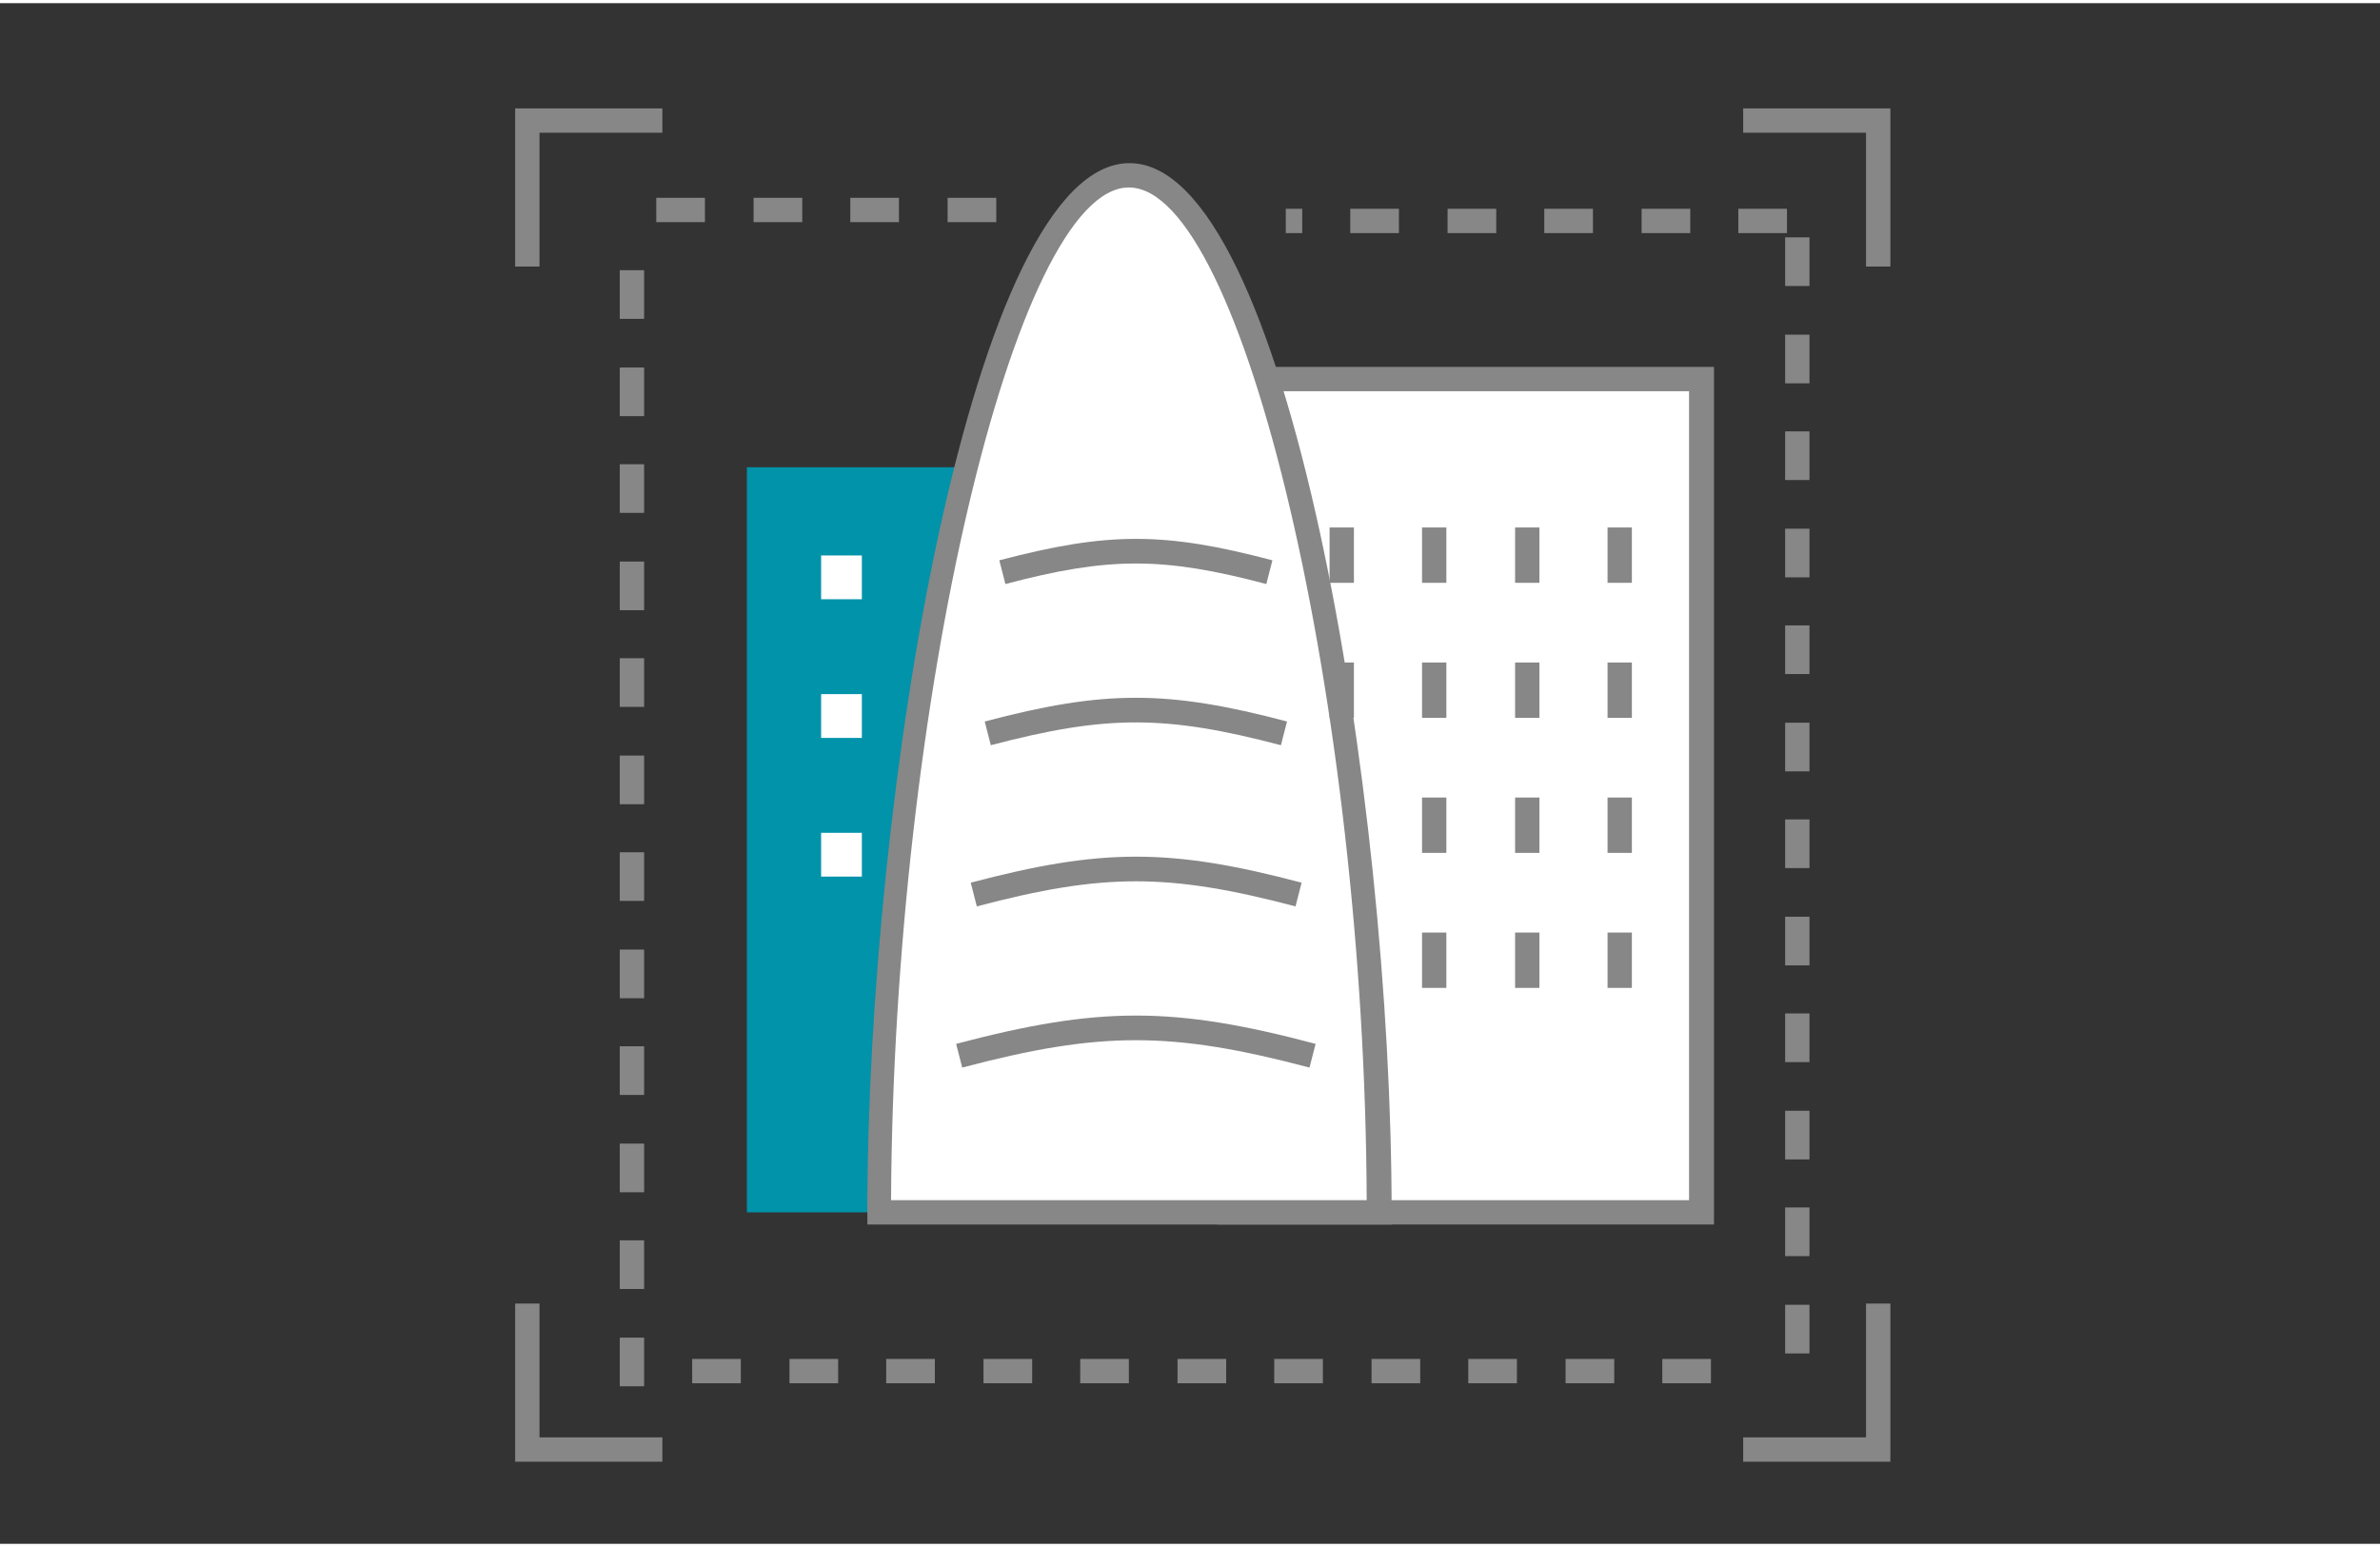 <?xml version="1.0" encoding="utf-8"?>
<svg xmlns="http://www.w3.org/2000/svg" xmlns:xlink="http://www.w3.org/1999/xlink" version="1.1" id="Ebene_1" x="0px" y="0px" viewBox="0 0 391.3 253.3" style="enable-background:new 0 0 391.3 253.3;" xml:space="preserve" width="100" height="65">
<rect x="0" y="0" width="391.3" height="253.3" fill="#333333" stroke="none"/>
<style type="text/css">
	.st0{fill:#0093AA;}
	.st1{fill:#FFFFFF;}
	.st2{fill:#878787;}
</style>
<g id="_x30_MjW8N.tif">
</g>
<g>
	<g>
		<rect x="122.8" y="76.3" class="st0" width="47.5" height="122.5"/>
		<g>
			<g>
				<rect x="202" y="61.8" class="st1" width="77.7" height="137"/>
				<path class="st2" d="M281.8,200.8h-81.7v-141h81.7V200.8z M204,196.8h73.7v-133H204V196.8z"/>
			</g>
			<g>
				<path class="st1" d="M185.7,28.3c-22.7,0-41.1,96.5-41.1,170.5h82.2C226.8,124.8,208.4,28.3,185.7,28.3z"/>
				<path class="st2" d="M228.8,200.8h-86.2v-2c0-68.7,17.2-172.5,43.1-172.5c25.9,0,43.1,103.8,43.1,172.5V200.8z M146.5,196.8      h78.2c-0.3-81.3-20.3-166.5-39.1-166.5S146.9,115.5,146.5,196.8z"/>
			</g>
			<g>
				<path class="st2" d="M158.2,175l-1-3.9c23.5-6.2,35.7-6.2,59.1,0l-1,3.9C192.6,169,180.9,169,158.2,175z"/>
				<path class="st2" d="M160.6,148.5l-1-3.9c21.6-5.7,32.8-5.7,54.4,0l-1,3.9C192.1,143,181.4,143,160.6,148.5z"/>
				<path class="st2" d="M162.9,122l-1-3.9c19.7-5.2,30-5.2,49.7,0l-1,3.9C191.6,117,181.9,117,162.9,122z"/>
				<path class="st2" d="M208.2,95.5c-17-4.5-25.9-4.5-42.9,0l-1-3.9c17.9-4.7,27.1-4.7,44.9,0L208.2,95.5z"/>
			</g>
			<g>
				<g>
					<rect x="218.6" y="86.2" class="st2" width="4" height="9.1"/>
					<rect x="233.8" y="86.2" class="st2" width="4" height="9.1"/>
					<rect x="249.1" y="86.2" class="st2" width="4" height="9.1"/>
					<rect x="264.3" y="86.2" class="st2" width="4" height="9.1"/>
				</g>
				<g>
					<rect x="218.6" y="108.4" class="st2" width="4" height="9.1"/>
					<rect x="233.8" y="108.4" class="st2" width="4" height="9.1"/>
					<rect x="249.1" y="108.4" class="st2" width="4" height="9.1"/>
					<rect x="264.3" y="108.4" class="st2" width="4" height="9.1"/>
				</g>
				<g>
					<rect x="233.8" y="130.6" class="st2" width="4" height="9.1"/>
					<rect x="249.1" y="130.6" class="st2" width="4" height="9.1"/>
					<rect x="264.3" y="130.6" class="st2" width="4" height="9.1"/>
				</g>
				<g>
					<rect x="233.8" y="152.8" class="st2" width="4" height="9.1"/>
					<rect x="249.1" y="152.8" class="st2" width="4" height="9.1"/>
					<rect x="264.3" y="152.8" class="st2" width="4" height="9.1"/>
				</g>
			</g>
		</g>
	</g>
	<g>
		<polygon class="st2" points="88.7,43.3 84.7,43.3 84.7,17.3 108.9,17.3 108.9,21.3 88.7,21.3   "/>
		<polygon class="st2" points="310.8,43.3 306.8,43.3 306.8,21.3 286.6,21.3 286.6,17.3 310.8,17.3   "/>
	</g>
	<g>
		<polygon class="st2" points="310.8,239.8 286.6,239.8 286.6,235.8 306.8,235.8 306.8,213.8 310.8,213.8   "/>
		<polygon class="st2" points="108.9,239.8 84.7,239.8 84.7,213.8 88.7,213.8 88.7,235.8 108.9,235.8   "/>
	</g>
	<rect x="135" y="90.8" class="st1" width="6.7" height="7.2"/>
	<rect x="135" y="113.6" class="st1" width="6.7" height="7.2"/>
	<rect x="135" y="136.4" class="st1" width="6.7" height="7.2"/>
	<path class="st2" d="M105.9,227.4h-4v-8h4V227.4z M105.9,211.4h-4v-8h4V211.4z M105.9,195.5h-4v-8h4V195.5z M105.9,179.5h-4v-8h4   V179.5z M105.9,163.6h-4v-8h4V163.6z M105.9,147.6h-4v-8h4V147.6z M105.9,131.7h-4v-8h4V131.7z M105.9,115.7h-4v-8h4V115.7z    M105.9,99.8h-4v-8h4V99.8z M105.9,83.8h-4v-8h4V83.8z M105.9,67.9h-4v-8h4V67.9z M105.9,51.9h-4v-8h4V51.9z"/>
	<path class="st2" d="M297.5,222h-4v-8h4V222z M297.5,206h-4v-8h4V206z M297.5,190.1h-4v-8h4V190.1z M297.5,174.1h-4v-8h4V174.1z    M297.5,158.2h-4v-8h4V158.2z M297.5,142.2h-4v-8h4V142.2z M297.5,126.3h-4v-8h4V126.3z M297.5,110.3h-4v-8h4V110.3z M297.5,94.4   h-4v-8h4V94.4z M297.5,78.4h-4v-8h4V78.4z M297.5,62.5h-4v-8h4V62.5z M297.5,46.5h-4v-8h4V46.5z"/>
	<path class="st2" d="M281.3,226.9h-8v-4h8V226.9z M265.4,226.9h-8v-4h8V226.9z M249.4,226.9h-8v-4h8V226.9z M233.5,226.9h-8v-4h8   V226.9z M217.5,226.9h-8v-4h8V226.9z M201.6,226.9h-8v-4h8V226.9z M185.6,226.9h-8v-4h8V226.9z M169.7,226.9h-8v-4h8V226.9z    M153.7,226.9h-8v-4h8V226.9z M137.8,226.9h-8v-4h8V226.9z M121.8,226.9h-8v-4h8V226.9z"/>
	<path class="st2" d="M293.8,37.8h-8v-4h8V37.8z M277.9,37.8h-8v-4h8V37.8z M261.9,37.8h-8v-4h8V37.8z M246,37.8h-8v-4h8V37.8z    M230,37.8h-8v-4h8V37.8z M214.1,37.8h-2.7v-4h2.7V37.8z"/>
	<path class="st2" d="M163.8,36h-8v-4h8V36z M147.8,36h-8v-4h8V36z M131.9,36h-8v-4h8V36z M115.9,36h-8v-4h8V36z"/>
</g>
</svg>
